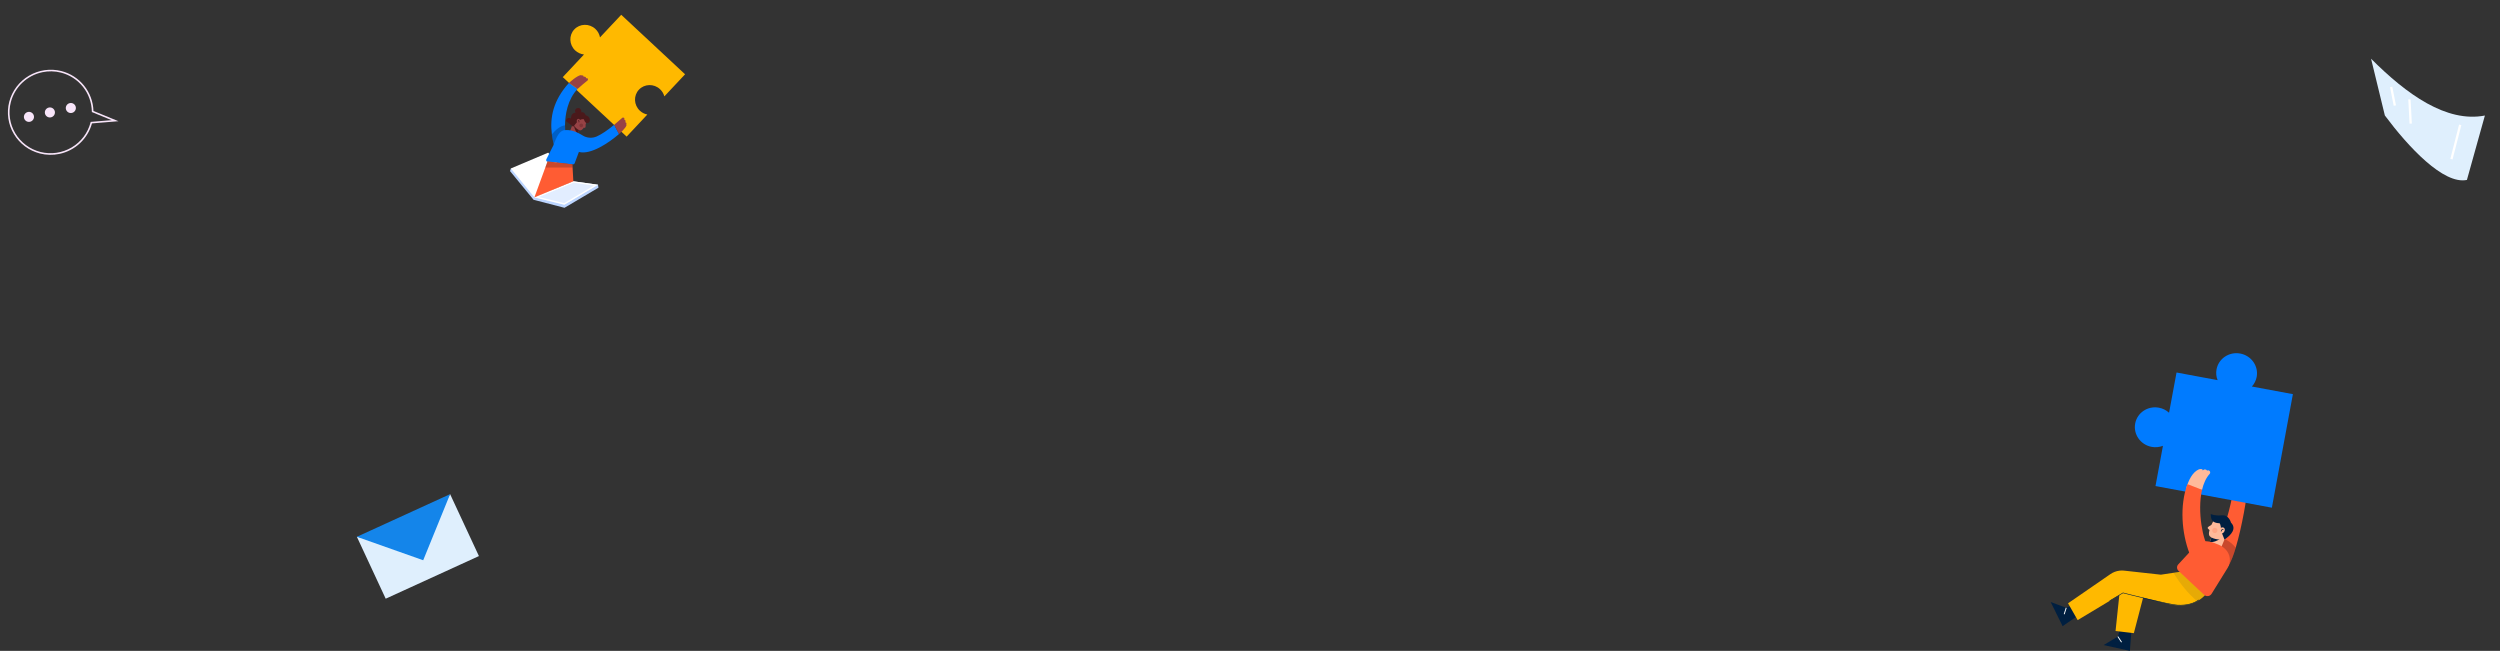 <svg width="1352" height="352" viewBox="0 0 1352 352" fill="none" xmlns="http://www.w3.org/2000/svg">
<rect x="0" y="0" width="1352" height="352" fill="#333333" stroke="none"/>
<g clip-path="url(#clip0)">
<path d="M32.138 83.234C28.667 83.968 25.076 83.896 21.643 83.022C15.701 81.51 10.612 77.715 7.492 72.47C4.372 67.225 3.475 60.959 4.999 55.045C6.537 49.136 10.368 44.067 15.653 40.952C20.939 37.836 27.245 36.928 33.191 38.427C38.046 39.668 42.361 42.441 45.489 46.331C48.617 50.22 50.389 55.016 50.539 59.999L64.057 65.551L49.742 66.73C48.614 70.82 46.374 74.524 43.268 77.436C40.162 80.347 36.311 82.354 32.138 83.234ZM22.868 39.066C18.798 39.923 15.047 41.895 12.039 44.756C9.031 47.618 6.886 51.257 5.845 55.261C4.379 60.951 5.241 66.981 8.244 72.028C11.247 77.075 16.144 80.726 21.862 82.181C27.577 83.618 33.639 82.746 38.72 79.754C43.802 76.762 47.489 71.894 48.975 66.216L49.054 65.915L60.376 64.983L49.669 60.588L49.664 60.303C49.579 55.459 47.901 50.779 44.886 46.98C41.87 43.18 37.683 40.47 32.965 39.264C29.66 38.423 26.203 38.354 22.863 39.061L22.868 39.066Z" fill="#F8E5FA"/>
<path d="M16.218 65.861C17.694 65.549 18.639 64.107 18.328 62.642C18.018 61.176 16.57 60.241 15.095 60.553C13.619 60.865 12.675 62.307 12.985 63.773C13.295 65.238 14.743 66.174 16.218 65.861Z" fill="#F8E5FA"/>
<path d="M27.545 63.463C29.02 63.151 29.965 61.71 29.655 60.244C29.344 58.778 27.897 57.843 26.421 58.155C24.946 58.468 24.001 59.909 24.311 61.375C24.622 62.841 26.069 63.776 27.545 63.463Z" fill="#F8E5FA"/>
<path d="M38.871 61.066C40.347 60.754 41.291 59.312 40.981 57.846C40.671 56.38 39.223 55.446 37.748 55.758C36.272 56.07 35.328 57.512 35.638 58.977C35.948 60.443 37.396 61.378 38.871 61.066Z" fill="#F8E5FA"/>
</g>
<path d="M243.419 267.236L259 300.722L208.585 323.778L193 290.293L225.988 295.504L243.419 267.236Z" fill="#DFEFFD"/>
<path d="M243.419 267.236L228.866 302.985L193 290.293L243.419 267.236Z" fill="#1485EA"/>
<g clip-path="url(#clip1)">
<path d="M1334.11 97.309C1321.46 99.954 1302.39 79.433 1289.73 62.45L1282.27 31.748C1301.53 51.052 1323.06 66.48 1343.83 62.484L1334.11 97.309Z" fill="#DFEFFD"/>
<path d="M1293.76 46.911L1292.53 47.142L1294.51 57.21L1295.74 56.979L1293.76 46.911Z" fill="white"/>
<path d="M1303.65 53.676L1302.4 53.732L1303.08 66.891L1304.33 66.836L1303.65 53.676Z" fill="white"/>
<path d="M1331.09 67.678L1329.87 67.362L1325.14 85.904L1326.35 86.219L1331.09 67.678Z" fill="white"/>
</g>
<path d="M276.254 91.102L275.836 92.536L288.556 108.046L305.277 112.383L323.643 101.51L323.392 99.908L301.269 103.797L276.254 91.102Z" fill="#BCD5FF"/>
<path d="M310.064 98.037L309.383 98.319L289.448 106.55L289.003 106.732L276.254 91.102L296.462 82.553L309.404 97.286L310.064 98.037Z" fill="white"/>
<path d="M310.063 98.036L323.392 99.908L305.2 110.688L289.004 106.734L310.063 98.036Z" fill="#E2EDFF"/>
<path d="M321.188 100.349L305.085 109.892L291.395 106.551L310.157 98.802L321.188 100.349ZM323.393 99.907L310.063 98.036L289.001 106.733L305.198 110.691L323.39 99.911L323.393 99.907Z" fill="white"/>
<path d="M345.533 48.502C342.522 51.712 342.748 56.801 346.038 59.867C347.164 60.921 348.565 61.638 350.082 61.937L338.88 73.882L304.346 41.703L315.823 29.461C314.043 29.268 312.377 28.504 311.075 27.284C307.785 24.218 307.558 19.129 310.57 15.918C313.581 12.707 318.689 12.589 321.981 15.65C323.29 16.863 324.167 18.469 324.48 20.226L335.956 7.988L370.488 40.173L359.286 52.119C358.884 50.63 358.072 49.285 356.941 48.236C353.653 45.172 348.544 45.29 345.533 48.502Z" fill="#FFB900"/>
<path d="M313.884 68.291L309.828 66.787L307.295 73.498L311.35 75.002L313.884 68.291Z" fill="#974245"/>
<path d="M313.884 68.29L312.39 72.246C311.431 71.433 310.581 69.452 310.365 67.637L312.878 67.917L313.884 68.29Z" fill="#4A191B"/>
<path d="M316.639 67.2C316.911 68.756 316.505 69.749 315.571 68.744C314.638 67.739 316.639 67.2 316.639 67.2Z" fill="#974245"/>
<path d="M317.268 65.838C317.268 65.838 315.465 71.217 313.365 70.439C311.265 69.661 309.968 67.183 309.968 67.183L311.63 63.234L315.704 63.033L317.268 65.838Z" fill="#974245"/>
<path d="M313.083 65.427C313.653 64.712 314.509 64.36 315.729 64.468C315.729 64.468 316.389 66.91 317.78 66.598C319.746 66.157 319.317 62.831 316.711 62.321C316.089 60.406 314.563 60.303 312.573 61.129C309.828 60.497 308.905 61.849 308.766 64.054C307.232 63.398 306.386 63.959 306.048 65.404L309.989 68.578L312.41 65.596L313.083 65.427Z" fill="#4A191B"/>
<path d="M314.3 60.692C313.97 61.564 312.975 62.001 312.077 61.668C311.179 61.336 310.718 60.358 311.046 59.485C311.375 58.613 312.371 58.176 313.27 58.508C314.168 58.84 314.629 59.819 314.3 60.692Z" fill="#4A191B"/>
<path opacity="0.3" d="M314.504 68.845C315.058 68.746 315.428 68.218 315.331 67.667C315.235 67.115 314.708 66.749 314.154 66.848C313.601 66.948 313.23 67.475 313.327 68.027C313.424 68.578 313.951 68.944 314.504 68.845Z" fill="#4A191B"/>
<path d="M312.996 66.74C313.525 66.678 313.891 66.075 313.813 65.394C313.735 64.713 313.243 64.212 312.714 64.275C312.185 64.338 311.82 64.941 311.897 65.621C311.975 66.302 312.467 66.803 312.996 66.74Z" fill="#974245"/>
<path d="M312.861 66.091C313.011 65.659 312.929 65.329 312.604 65.054L312.846 64.769C313.292 65.141 313.413 65.628 313.214 66.209L312.861 66.091Z" fill="#4A191B"/>
<path d="M322.688 73.804C321.456 74.34 320.114 74.567 318.777 74.464C317.441 74.361 316.152 73.933 315.025 73.216C311.577 71.025 306.889 69.312 303.104 71.013L295.468 86.115C295.394 86.261 295.357 86.422 295.36 86.585C295.362 86.747 295.405 86.906 295.483 87.049C295.561 87.191 295.672 87.312 295.808 87.402C295.944 87.491 296.099 87.546 296.262 87.562L309.742 88.9C309.964 88.922 310.188 88.87 310.378 88.752C310.567 88.634 310.713 88.457 310.791 88.248L313.067 82.163C319.492 83.915 329.488 77.059 334.767 72.482L332.154 67.486C328.726 70.297 325.514 72.562 322.688 73.804Z" fill="#007BFF"/>
<path d="M338.623 67.169C339.066 66.923 338.64 65.886 337.981 66.174C338.708 65.623 338.116 64.684 337.577 64.71C337.872 63.869 337.57 63.498 336.673 63.597C335.136 64.971 333.623 66.281 332.149 67.49L334.763 72.487C337.732 69.913 339.426 67.65 338.623 67.169Z" fill="#974245"/>
<path d="M310.064 98.037L289.003 106.732L294.897 90.61L296.11 87.287L309.557 88.876L309.653 90.608L310.064 98.037Z" fill="#FF5C33"/>
<path opacity="0.3" d="M309.653 90.608L294.897 90.61L296.11 87.287L309.557 88.876L309.653 90.608Z" fill="#4A191B"/>
<path d="M306.162 73.973L299.969 80.008C299.784 79.345 299.61 78.679 299.451 78.015C299.013 76.241 298.677 74.444 298.445 72.631C297.305 63.621 299.1 54.315 307.716 44.805L312.332 48.114C307.015 53.731 305.593 61.888 305.567 67.783C305.568 68.66 305.592 69.482 305.639 70.237C305.74 71.809 305.936 73.103 306.162 73.973Z" fill="#007BFF"/>
<path d="M314.682 40.894C314.995 40.497 315.953 41.081 315.563 41.685C316.226 41.056 317.059 41.789 316.947 42.314C317.825 42.156 318.145 42.512 317.905 43.382C315.922 44.986 314.042 46.568 312.335 48.113L307.713 44.8C311.196 41.683 314.291 39.926 314.682 40.894Z" fill="#974245"/>
<path opacity="0.3" d="M299.451 78.014C299.013 76.241 298.677 74.443 298.445 72.631C300.689 70.003 303.023 68.071 305.562 67.781C305.563 68.658 305.588 69.481 305.635 70.235L305.61 70.342C302.324 70.579 301.075 74.151 299.451 78.014Z" fill="#001F40"/>
<path d="M1215.46 263.839C1215.2 268.49 1212.53 284.734 1209.08 296.199C1207.95 299.965 1206.74 303.216 1205.49 305.372C1205.36 305.605 1205.23 305.827 1205.09 306.034L1195.31 305.236C1196.01 303.54 1196.71 301.796 1197.42 300.004C1198.62 296.969 1199.82 293.804 1200.98 290.528C1204.1 281.708 1206.87 272.096 1208.24 262.15L1215.46 263.839Z" fill="#FF5C33"/>
<path opacity="0.3" d="M1209.08 296.2C1207.95 299.966 1206.73 303.217 1205.49 305.372L1197.42 300.006C1198.62 296.972 1199.82 293.807 1200.98 290.53C1204.21 291.752 1206.96 293.594 1209.08 296.2Z" fill="#4A191B"/>
<path d="M1240 213.157L1228.62 274.566L1165.69 262.856L1169.72 241.096C1167.77 241.852 1165.65 242.047 1163.59 241.661C1157.6 240.545 1153.62 234.9 1154.7 229.048C1155.78 223.196 1161.52 219.361 1167.52 220.477C1169.58 220.852 1171.49 221.798 1173.03 223.208L1177.07 201.448L1199.27 205.578C1198.53 203.733 1198.34 201.717 1198.7 199.764C1199.78 193.918 1205.53 190.078 1211.52 191.193C1217.51 192.308 1221.5 197.958 1220.42 203.806C1220.05 205.759 1219.15 207.57 1217.81 209.03L1240 213.157Z" fill="#007BFF"/>
<path d="M1146.41 340.456L1145.32 344.244L1137.64 348.846L1151.85 351.997L1152.68 340.961L1146.41 340.456Z" fill="#001F40"/>
<path d="M1145.54 344.122L1145.12 344.401L1147.13 347.442L1147.55 347.163L1145.54 344.122Z" fill="white"/>
<path d="M1194.39 319.412C1194.39 319.412 1192.52 322.774 1188.25 325.142C1184.89 327.002 1180.06 328.257 1173.48 326.769L1168.99 325.62L1167.03 325.12L1164.71 324.523L1159.03 323.07L1159 323.186L1153.99 342.417L1152.58 342.251L1146.11 341.484L1144.09 341.242L1146.13 321.815L1146.78 315.661L1177.44 312.193L1186.45 311.173L1186.91 311.118L1188.58 312.966L1192.38 317.181L1194.39 319.412Z" fill="#FFB900"/>
<path d="M1121.02 327.148L1117.4 328.679L1109 325.567L1115.46 338.635L1124.56 332.359L1121.02 327.148Z" fill="#001F40"/>
<path d="M1117.18 328.624L1116.07 332.103L1116.55 332.255L1117.66 328.776L1117.18 328.624Z" fill="white"/>
<path d="M1192.79 316.509C1192.79 316.509 1192.66 316.761 1192.38 317.186C1190.83 319.513 1188.82 321.501 1186.48 323.027C1182.64 325.526 1176.93 327.403 1168.99 325.622C1168.35 325.48 1167.7 325.314 1167.03 325.122C1166.78 325.051 1166.51 324.97 1166.25 324.89L1164.72 324.526L1159 323.183L1148.12 320.625L1146.13 321.821L1123.6 335.356L1122.64 333.686L1119.31 327.872L1118.4 326.271L1141.32 310.474C1142.78 309.466 1144.47 308.827 1146.24 308.614C1147.07 308.512 1147.91 308.509 1148.75 308.605L1168.61 310.792L1175.41 309.767L1183.34 308.571L1186.45 311.18L1188.58 312.973L1192.79 316.509Z" fill="#FFB900"/>
<path d="M1178.84 327.449C1178.51 327.449 1178.18 327.443 1177.84 327.43C1173.24 327.266 1149.82 321.219 1148.15 320.787L1140.97 325.054L1140.82 324.793L1148.1 320.461L1148.16 320.477C1148.41 320.542 1173.22 326.962 1177.85 327.128C1182.46 327.29 1186.32 326.314 1189 324.297L1189.19 324.54C1186.64 326.45 1183.08 327.449 1178.84 327.449Z" fill="#001F40"/>
<path opacity="0.1" d="M1194.39 319.412C1194.39 319.412 1192.52 322.775 1188.25 325.142C1183.53 321.177 1179.25 316.052 1175.41 309.765L1183.34 308.569L1186.45 311.178L1186.91 311.123L1188.58 312.971L1192.78 316.509C1192.78 316.509 1192.65 316.761 1192.38 317.186L1194.39 319.412Z" fill="#001F40"/>
<path d="M1203.77 289.942L1200.52 297.663L1194.39 295.139L1195.03 293.276L1196.69 288.491L1200.67 290.56L1203.77 289.942Z" fill="#FFBA9A"/>
<path d="M1200.67 290.56L1200.55 291.434C1198.94 292.598 1197.01 293.241 1195.02 293.276L1196.69 288.491L1200.67 290.56Z" fill="#001F40"/>
<path d="M1197.25 281.325C1197.25 281.325 1193.26 288.134 1195.06 290.011C1196.86 291.889 1201.7 291.889 1201.7 291.889L1206.22 286.412L1202.94 282.575L1197.25 281.325Z" fill="#FFBA9A"/>
<path d="M1196.51 283.654C1194.89 284.368 1193.59 285.154 1193.96 285.714C1194.47 286.471 1195.47 286.892 1195.47 286.892L1196.51 283.654Z" fill="#FFBA9A"/>
<path d="M1195.56 277.973C1195.64 280.724 1196.06 282.862 1200.35 282.979C1200.81 283.273 1201.39 286.092 1200.93 286.598L1202.99 291.772C1206.77 289.286 1209.67 285.756 1206.52 282.642C1206.52 282.642 1205.45 278.303 1201.52 278.689C1197.66 279.067 1195.56 277.973 1195.56 277.973Z" fill="#001F40"/>
<path d="M1202.6 287.902C1203.3 287.13 1203.38 286.06 1202.79 285.511C1202.19 284.963 1201.13 285.144 1200.43 285.916C1199.72 286.687 1199.64 287.758 1200.24 288.306C1200.84 288.854 1201.89 288.673 1202.6 287.902Z" fill="#FFBA9A"/>
<path d="M1201.36 287.449L1200.98 287.423C1201 287.174 1201.07 286.933 1201.19 286.718C1201.32 286.502 1201.49 286.32 1201.7 286.184C1201.82 286.107 1201.96 286.062 1202.1 286.052C1202.24 286.043 1202.38 286.069 1202.51 286.128L1202.35 286.47C1202.28 286.437 1202.2 286.423 1202.12 286.43C1202.04 286.437 1201.96 286.464 1201.89 286.509C1201.74 286.615 1201.61 286.755 1201.52 286.917C1201.43 287.08 1201.37 287.262 1201.36 287.449Z" fill="#001F40"/>
<path opacity="0.2" d="M1199.18 287.191C1199.36 286.422 1198.88 285.651 1198.12 285.469C1197.35 285.287 1196.58 285.762 1196.4 286.53C1196.22 287.299 1196.69 288.07 1197.46 288.252C1198.22 288.434 1198.99 287.959 1199.18 287.191Z" fill="#FF5C33"/>
<path d="M1177.84 305.407L1188.88 293.467C1189.3 293.02 1189.87 292.751 1190.48 292.717C1194.82 292.485 1196.68 293.271 1199.88 294.602C1201.27 295.179 1202.53 296.03 1203.58 297.105C1204.86 298.416 1205.67 300.12 1205.87 301.943C1206.07 303.767 1205.65 305.606 1204.68 307.164L1196.03 321.129C1195.82 321.466 1195.54 321.751 1195.21 321.964C1194.87 322.178 1194.5 322.315 1194.11 322.364C1193.71 322.414 1193.32 322.375 1192.94 322.25C1192.57 322.126 1192.23 321.92 1191.94 321.646L1178.11 308.681C1177.67 308.267 1177.4 307.703 1177.35 307.098C1177.3 306.493 1177.47 305.891 1177.84 305.407Z" fill="#FF5C33"/>
<path d="M1193.78 254.43C1193.7 254.461 1193.63 254.495 1193.55 254.534C1193.39 253.909 1192.12 253.436 1191.24 254.477C1191.39 253.643 1190.04 253.372 1188.97 253.909C1185.85 255.366 1183.54 259.374 1182.17 264.617L1190.87 264.89C1191.67 261.497 1192.98 258.488 1194.97 256.294C1195.77 255.419 1194.87 253.995 1193.78 254.43Z" fill="#FFBA9A"/>
<path d="M1184.06 299.261L1194.47 296.111C1191.54 293.061 1188.1 276.662 1190.87 264.89L1182.96 261.818C1178.68 273.514 1179.86 288.235 1184.06 299.261Z" fill="#FF5C33"/>
<defs>
<clipPath id="clip0">
<rect width="58" height="46" fill="white" transform="translate(0 43.012) rotate(-11.952)"/>
</clipPath>
<clipPath id="clip1">
<rect width="77.222" height="38.611" fill="white" transform="translate(1283.82 29) rotate(29.166)"/>
</clipPath>
</defs>
</svg>
